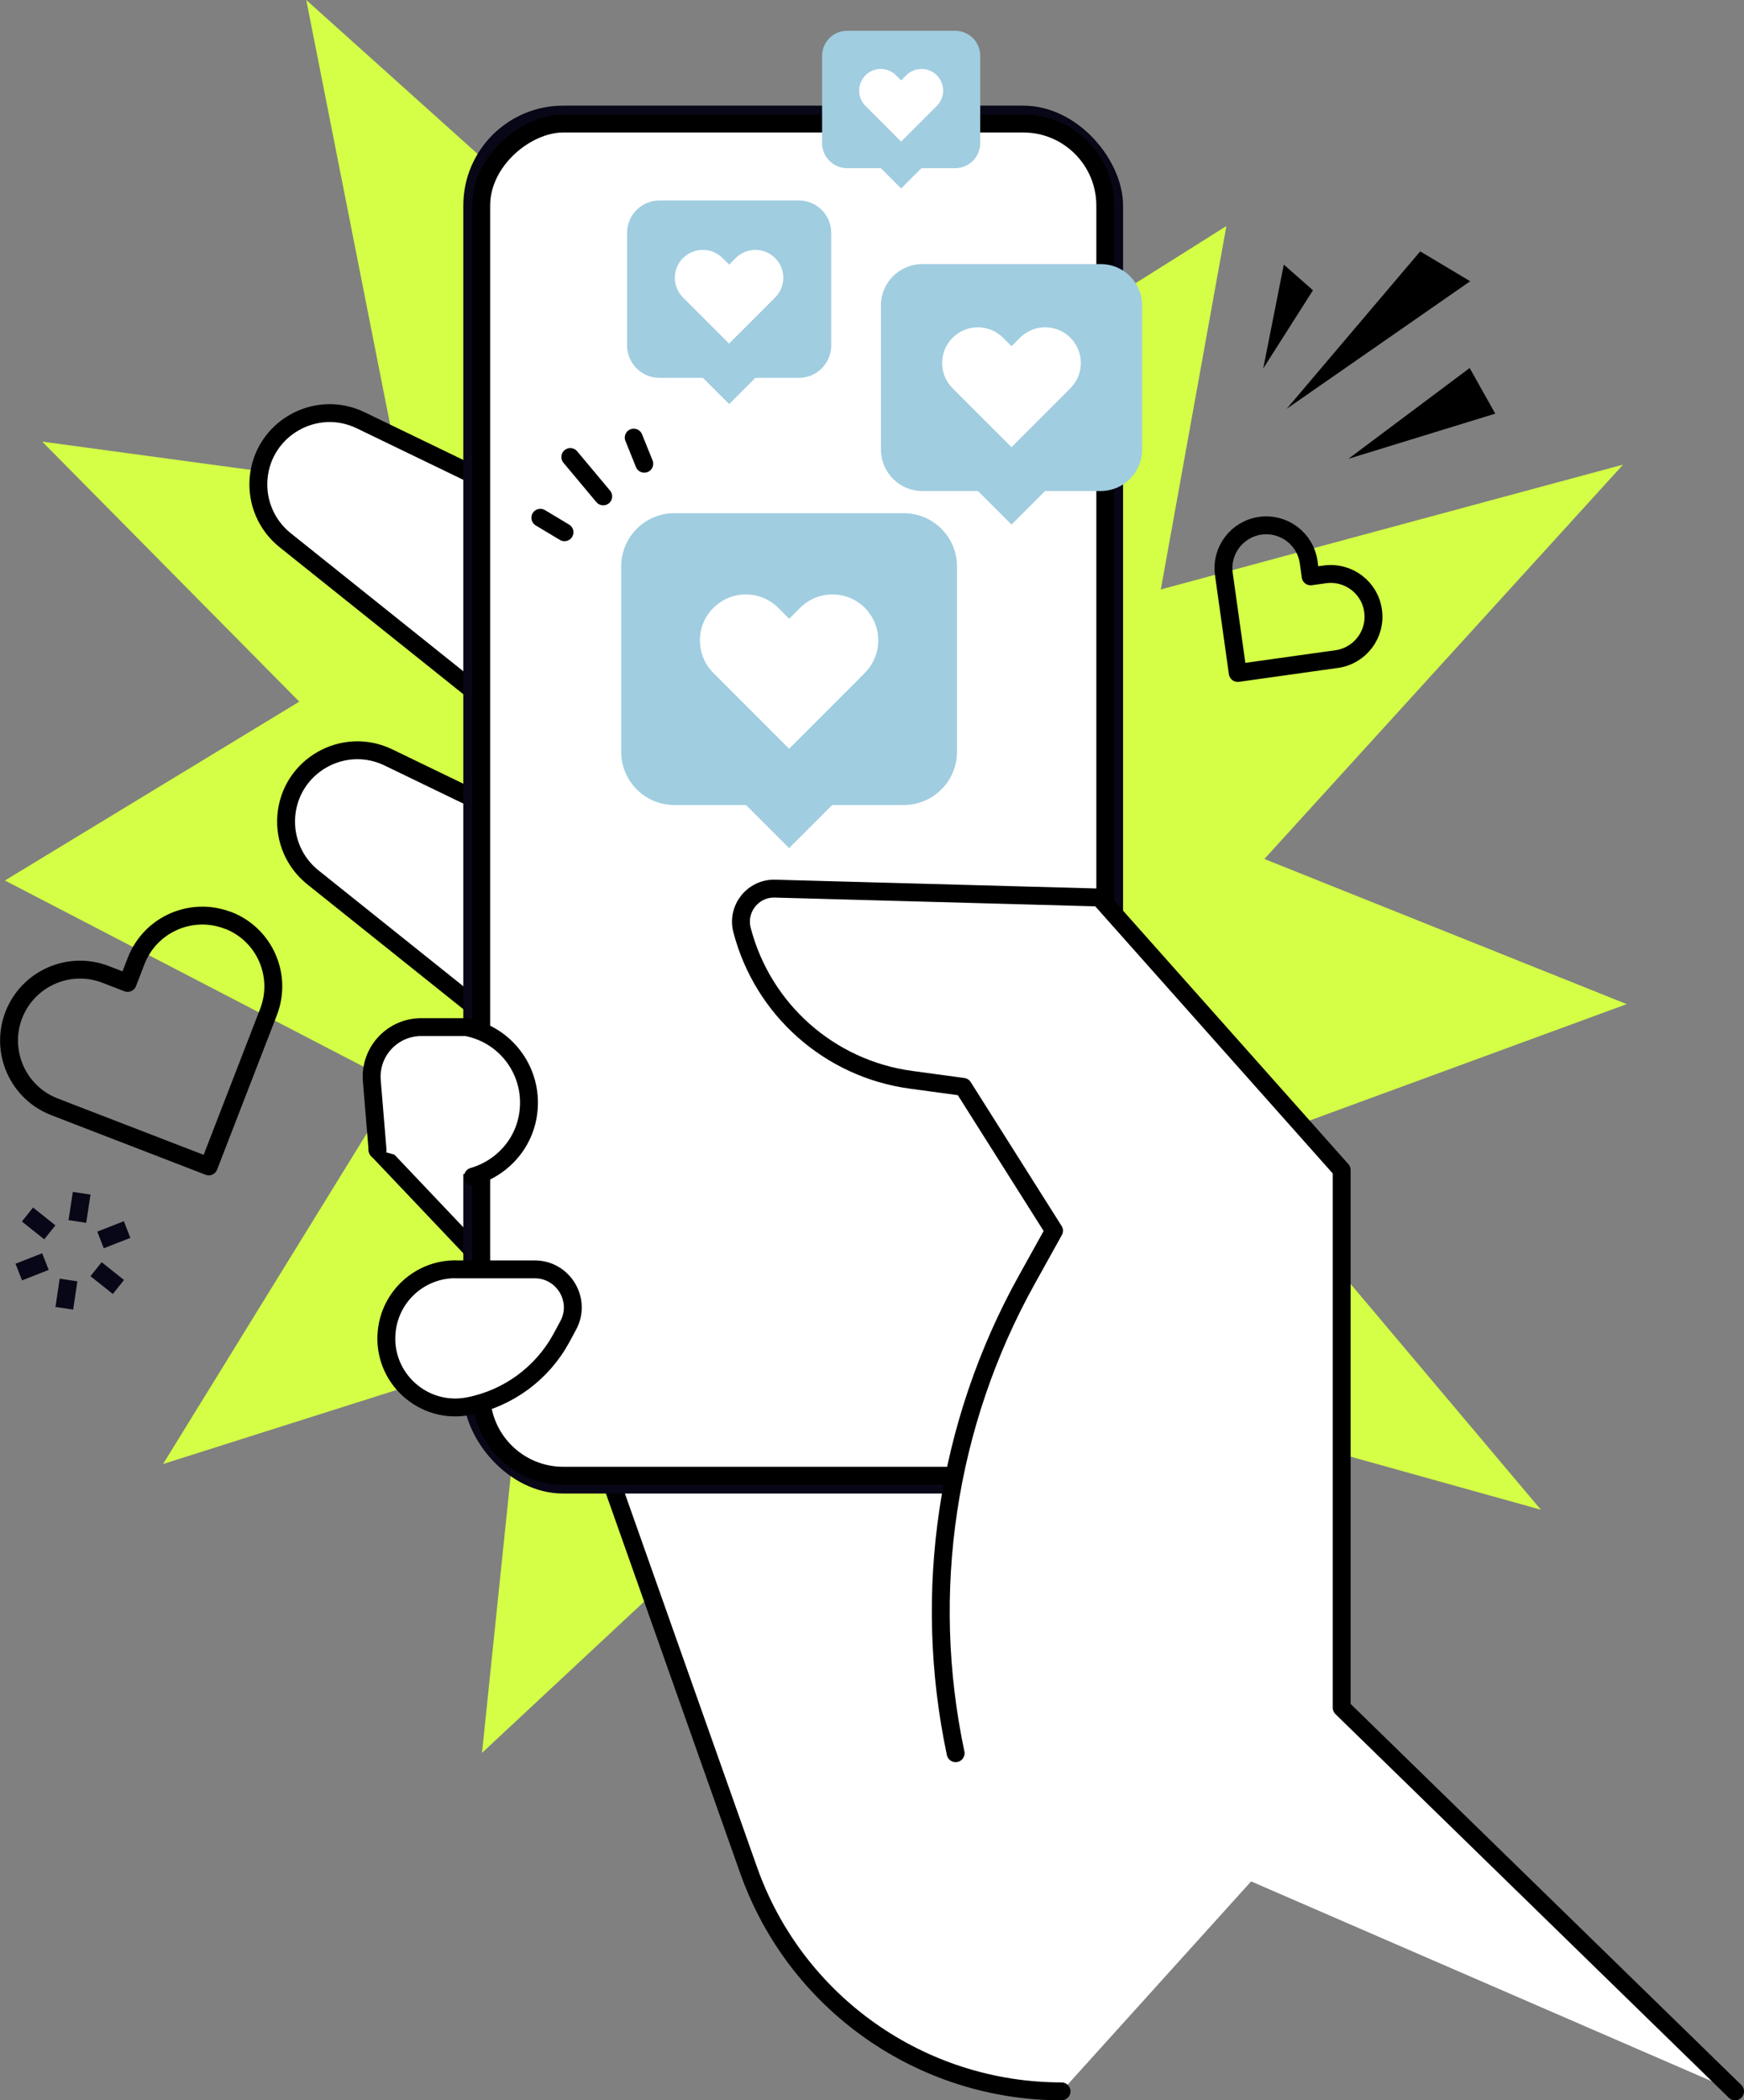 <svg xmlns="http://www.w3.org/2000/svg" id="Calque_2" data-name="Calque 2" viewBox="0 0 194.98 234.79"><rect x="0" y="0" width="194.98" height="234.79" fill="#808080" stroke="none"/><defs><style>      .cls-1, .cls-2 {        fill: #fff;      }      .cls-3 {        fill: #a0cde0;      }      .cls-4 {        fill: #d4ff46;      }      .cls-2, .cls-5 {        stroke: #000;        stroke-linecap: round;        stroke-linejoin: round;      }      .cls-2, .cls-5, .cls-6 {        stroke-width: 2px;      }      .cls-5, .cls-6 {        fill: none;      }      .cls-7 {        fill: #080717;      }      .cls-6 {        stroke: #080717;        stroke-miterlimit: 10;      }    </style></defs><g id="Layer_2" data-name="Layer 2"><g><g><polygon class="cls-4" points="116.38 198.8 82.67 143.22 18.23 163.66 56.43 101.67 4.72 49.37 82.13 59.86 137.11 25.27 125.49 89.67 181.87 112.25 129.14 131.6 116.38 198.8"></polygon><polygon class="cls-4" points="53.89 195.95 60.75 129.68 .55 98.43 47.99 69.61 34.24 0 112.72 70.5 181.46 51.94 125.58 113.37 172.27 168.77 103.57 149.61 53.89 195.95"></polygon></g><polygon class="cls-2" points="75.94 164.1 42.21 128.54 55.23 116.69 85.9 142.59 75.94 164.1"></polygon><path class="cls-2" d="M62.72,94l-19.3-9.33c-5.03-2.43-10.94.94-11.41,6.51h0c-.22,2.65.89,5.23,2.96,6.89l25.1,20.08,2.64-24.15Z"></path><path class="cls-2" d="M59.62,56.31l-19.3-9.33c-5.03-2.43-10.94.94-11.41,6.51h0c-.22,2.65.89,5.23,2.96,6.89l25.1,20.08,2.64-24.15Z"></path><path class="cls-2" d="M118.68,233.79h0c-15.73,0-29.75-9.91-34.99-24.74l-25.68-72.61,58.13-23.14,22.01,24.83,8.27,64.94"></path><rect class="cls-7" x="51.8" y="11.81" width="73.76" height="155.15" rx="11.16" ry="11.16"></rect><rect class="cls-2" x="13.11" y="54.5" width="151.16" height="69.77" rx="9.17" ry="9.17" transform="translate(178.07 .7) rotate(90)"></rect><path class="cls-2" d="M193.98,233.79l-43.98-42.89v-60.1l-27.09-30.47-36.27-.99c-2.46-.07-4.3,2.25-3.68,4.63h0c2.32,8.9,9.78,15.51,18.9,16.74l5.82.79,10.16,16.08-3.06,5.51c-8.94,16.1-11.76,34.88-7.94,52.9h0"></path><path class="cls-2" d="M52.88,131.53c3.49-1,6.26-4.17,6.26-8.27h0c0-4.13-2.94-7.68-7.01-8.44h-5.03c-3.25,0-5.8,2.77-5.53,6.01l.64,7.72"></path><path class="cls-2" d="M50.9,141.9h8.88c3.22,0,5.28,3.45,3.74,6.28l-.75,1.39c-2.15,3.96-5.95,6.75-10.37,7.62h0c-5.08,1-9.68-3.18-9.17-8.33h0c.39-3.95,3.71-6.97,7.68-6.97Z"></path><g><polygon points="143.85 45.7 158.78 28.1 164.37 31.44 143.85 45.7"></polygon><polygon points="150.75 51.29 164.31 41.14 167.17 46.24 150.75 51.29"></polygon><polygon points="141.23 41.19 143.53 29.58 146.79 32.45 141.23 41.19"></polygon></g><g><path class="cls-3" d="M101.05,57.37h-25.65c-3.29,0-5.95,2.66-5.95,5.95v20.72c0,3.29,2.66,5.95,5.95,5.95h8l4.82,4.82,4.82-4.82h8c3.29,0,5.95-2.66,5.95-5.95v-20.72c0-3.29-2.66-5.95-5.95-5.95Z"></path><path class="cls-1" d="M96.7,67.96c-2-2.01-5.26-2.01-7.26,0l-1.21,1.21-1.21-1.21c-2.01-2.01-5.26-2.01-7.27,0-2,2-2,5.26,0,7.26l1.21,1.22h0l7.26,7.26,7.26-7.26h0l1.21-1.22c2-2.01,2-5.26,0-7.26Z"></path></g><g><path class="cls-3" d="M123.06,29.52h-19.94c-2.56,0-4.63,2.07-4.63,4.63v16.11c0,2.56,2.07,4.63,4.63,4.63h6.22l3.75,3.75,3.75-3.75h6.22c2.56,0,4.63-2.07,4.63-4.63v-16.11c0-2.56-2.07-4.63-4.63-4.63Z"></path><path class="cls-1" d="M119.68,37.76c-1.56-1.56-4.09-1.56-5.65,0l-.94.94-.94-.94c-1.56-1.56-4.09-1.56-5.65,0-1.56,1.56-1.56,4.09,0,5.64l.94.95h0l5.65,5.64,5.64-5.64h0l.94-.95c1.56-1.56,1.56-4.09,0-5.64Z"></path></g><g><path class="cls-3" d="M106.79,3.44h-12.08c-1.55,0-2.8,1.26-2.8,2.8v9.76c0,1.55,1.26,2.8,2.8,2.8h3.77l2.27,2.27,2.27-2.27h3.77c1.55,0,2.8-1.26,2.8-2.8V6.24c0-1.55-1.26-2.8-2.8-2.8Z"></path><path class="cls-1" d="M104.74,8.42c-.94-.95-2.48-.95-3.42,0l-.57.57-.57-.57c-.95-.95-2.48-.95-3.42,0-.94.94-.94,2.48,0,3.42l.57.57h0l3.42,3.42,3.42-3.42h0l.57-.57c.94-.95.94-2.48,0-3.42Z"></path></g><g><path class="cls-3" d="M89.31,22.41h-15.58c-2,0-3.62,1.62-3.62,3.62v12.59c0,2,1.62,3.62,3.62,3.62h4.86l2.93,2.93,2.93-2.93h4.86c2,0,3.62-1.62,3.62-3.62v-12.59c0-2-1.62-3.62-3.62-3.62Z"></path><path class="cls-1" d="M86.66,28.85c-1.22-1.22-3.2-1.22-4.41,0l-.73.73-.74-.73c-1.22-1.22-3.19-1.22-4.42,0-1.22,1.22-1.22,3.19,0,4.41l.74.74h0l4.41,4.41,4.41-4.41h0l.74-.74c1.22-1.22,1.22-3.19,0-4.41Z"></path></g><path class="cls-5" d="M25.48,102.89c-4.08-1.58-8.68.45-10.26,4.53l-.95,2.46-2.46-.95c-4.09-1.58-8.68.45-10.27,4.54-1.57,4.08.46,8.67,4.53,10.25l2.48.96h0l14.79,5.71,5.72-14.78h0l.96-2.48c1.58-4.09-.45-8.68-4.53-10.25Z"></path><path class="cls-5" d="M153.51,68.28c-.36-2.62-2.79-4.44-5.4-4.07l-1.58.22-.22-1.58c-.37-2.62-2.78-4.44-5.41-4.08-2.61.37-4.44,2.79-4.07,5.4l.22,1.59h0l1.33,9.47,9.47-1.33h0l1.59-.22c2.62-.37,4.44-2.79,4.07-5.4Z"></path><g><line class="cls-5" x1="67.44" y1="55.49" x2="63.76" y2="51.09"></line><line class="cls-5" x1="72.03" y1="51.84" x2="70.85" y2="48.92"></line><line class="cls-5" x1="63.11" y1="59.5" x2="60.41" y2="57.88"></line></g><g><line class="cls-6" x1="2.1" y1="142.2" x2="5.08" y2="141.03"></line><line class="cls-6" x1="11.24" y1="138.61" x2="14.21" y2="137.45"></line><line class="cls-6" x1="7.19" y1="146.25" x2="7.66" y2="143.09"></line><line class="cls-6" x1="8.65" y1="136.55" x2="9.13" y2="133.39"></line><line class="cls-6" x1="3.07" y1="135.77" x2="5.57" y2="137.76"></line><line class="cls-6" x1="10.74" y1="141.88" x2="13.24" y2="143.87"></line></g></g></g></svg>